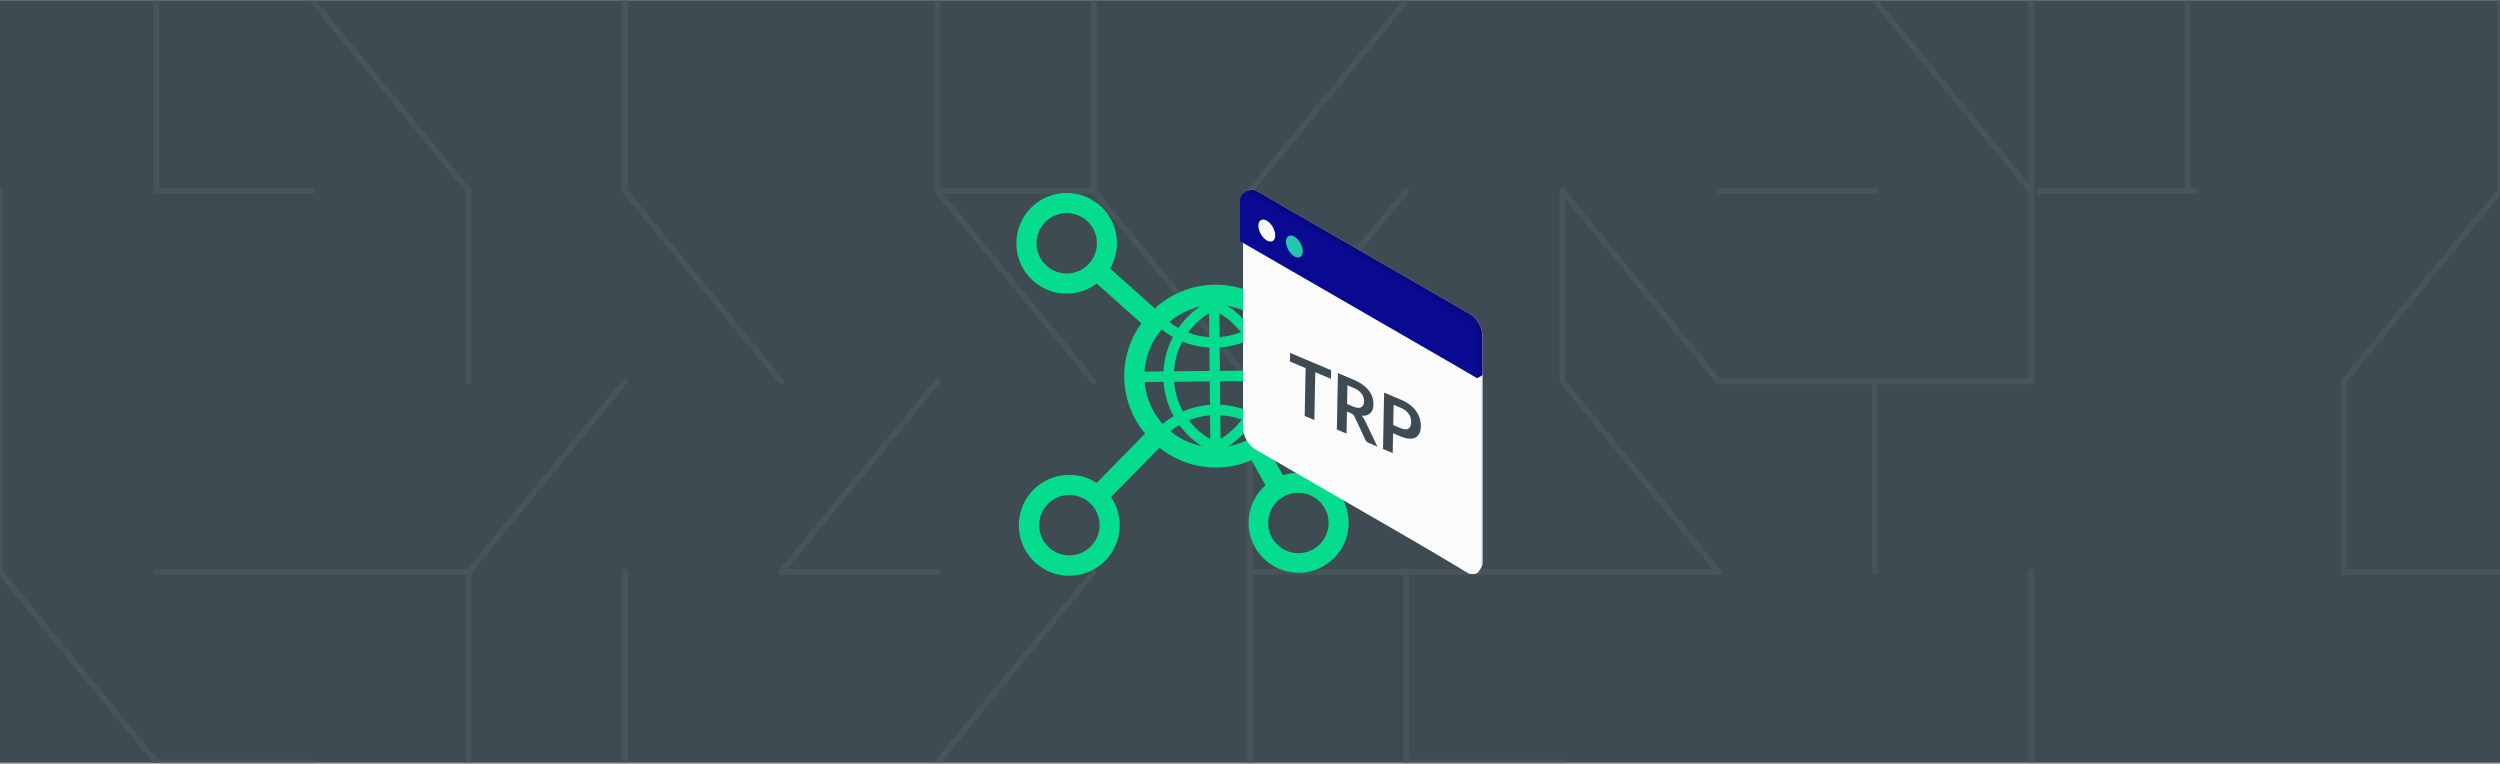<svg width="1280" height="391" viewBox="0 0 1280 391" fill="none" xmlns="http://www.w3.org/2000/svg">
<rect x="0" y="0" width="1280" height="391" fill="#808080" stroke="none"/>
<g clip-path="url(#clip0_703_143)">
<rect width="1280" height="390" transform="matrix(-1 0 0 1 1280 0.303)" fill="white" fill-opacity="0.03"/>
<path d="M7.62939e-05 390.303L1280 390.303V0.303L7.62939e-05 0.303V390.303Z" fill="#3E4B52"/>
<path d="M80 97.803L80 0.303" stroke="#47545A" stroke-width="3" stroke-miterlimit="10" stroke-linecap="round"/>
<path d="M0 97.803L0 195.303" stroke="#47545A" stroke-width="3" stroke-miterlimit="10" stroke-linecap="round"/>
<path d="M0 292.803L0 195.303" stroke="#47545A" stroke-width="3" stroke-miterlimit="10" stroke-linecap="round"/>
<path d="M0 292.803L80 390.303" stroke="#47545A" stroke-width="3" stroke-miterlimit="10" stroke-linecap="round"/>
<path d="M160 97.803L80 97.803" stroke="#47545A" stroke-width="3" stroke-miterlimit="10" stroke-linecap="round"/>
<path d="M160 292.803H80" stroke="#47545A" stroke-width="3" stroke-miterlimit="10" stroke-linecap="round"/>
<path d="M80 390.303H160" stroke="#47545A" stroke-width="3" stroke-miterlimit="10" stroke-linecap="round"/>
<path d="M240 97.803L160 0.303" stroke="#47545A" stroke-width="3" stroke-miterlimit="10" stroke-linecap="round"/>
<path d="M240 195.303L240 97.803" stroke="#47545A" stroke-width="3" stroke-miterlimit="10" stroke-linecap="round"/>
<path d="M160 292.803H240" stroke="#47545A" stroke-width="3" stroke-miterlimit="10" stroke-linecap="round"/>
<path d="M320 195.303L240 292.803" stroke="#47545A" stroke-width="3" stroke-miterlimit="10" stroke-linecap="round"/>
<path d="M240 292.803L240 390.303" stroke="#47545A" stroke-width="3" stroke-miterlimit="10" stroke-linecap="round"/>
<path d="M320 97.803V0.303" stroke="#47545A" stroke-width="3" stroke-miterlimit="10" stroke-linecap="round"/>
<path d="M320 97.803L400 195.303" stroke="#47545A" stroke-width="3" stroke-miterlimit="10" stroke-linecap="round"/>
<path d="M320 292.803V390.303" stroke="#47545A" stroke-width="3" stroke-miterlimit="10" stroke-linecap="round"/>
<path d="M480 0.303V97.803" stroke="#47545A" stroke-width="3" stroke-miterlimit="10" stroke-linecap="round"/>
<path d="M480 195.303L400 292.803" stroke="#47545A" stroke-width="3" stroke-miterlimit="10" stroke-linecap="round"/>
<path d="M400 292.803H480" stroke="#47545A" stroke-width="3" stroke-miterlimit="10" stroke-linecap="round"/>
<path d="M480 97.803L560 97.803" stroke="#47545A" stroke-width="3" stroke-miterlimit="10" stroke-linecap="round"/>
<path d="M480 97.803L560 195.303" stroke="#47545A" stroke-width="3" stroke-miterlimit="10" stroke-linecap="round"/>
<path d="M560 292.803L480 390.303" stroke="#47545A" stroke-width="3" stroke-miterlimit="10" stroke-linecap="round"/>
<path d="M560 0.303V97.803" stroke="#47545A" stroke-width="3" stroke-miterlimit="10" stroke-linecap="round"/>
<path d="M560 97.803L640 195.303" stroke="#47545A" stroke-width="3" stroke-miterlimit="10" stroke-linecap="round"/>
<path d="M640 195.303V292.803" stroke="#47545A" stroke-width="3" stroke-miterlimit="10" stroke-linecap="round"/>
<path d="M640 390.303V292.803" stroke="#47545A" stroke-width="3" stroke-miterlimit="10" stroke-linecap="round"/>
<path d="M720 0.303L640 97.803" stroke="#47545A" stroke-width="3" stroke-miterlimit="10" stroke-linecap="round"/>
<path d="M720 97.803L640 195.303" stroke="#47545A" stroke-width="3" stroke-miterlimit="10" stroke-linecap="round"/>
<path d="M640 292.803H720" stroke="#47545A" stroke-width="3" stroke-miterlimit="10" stroke-linecap="round"/>
<path d="M720 390.303V292.803" stroke="#47545A" stroke-width="3" stroke-miterlimit="10" stroke-linecap="round"/>
<path d="M800 195.303V97.803" stroke="#47545A" stroke-width="3" stroke-miterlimit="10" stroke-linecap="round"/>
<path d="M720 292.803H800" stroke="#47545A" stroke-width="3" stroke-miterlimit="10" stroke-linecap="round"/>
<path d="M720 390.303H800" stroke="#47545A" stroke-width="3" stroke-miterlimit="10" stroke-linecap="round"/>
<path d="M800 97.803L880 195.303" stroke="#47545A" stroke-width="3" stroke-miterlimit="10" stroke-linecap="round"/>
<path d="M880 292.803L800 195.303" stroke="#47545A" stroke-width="3" stroke-miterlimit="10" stroke-linecap="round"/>
<path d="M880 292.803H800" stroke="#47545A" stroke-width="3" stroke-miterlimit="10" stroke-linecap="round"/>
<path d="M880 97.803L960 97.803" stroke="#47545A" stroke-width="3" stroke-miterlimit="10" stroke-linecap="round"/>
<path d="M880 195.303H960" stroke="#47545A" stroke-width="3" stroke-miterlimit="10" stroke-linecap="round"/>
<path d="M960 292.803V195.303" stroke="#47545A" stroke-width="3" stroke-miterlimit="10" stroke-linecap="round"/>
<path d="M1040 97.803L960 0.303" stroke="#47545A" stroke-width="3" stroke-miterlimit="10" stroke-linecap="round"/>
<path d="M1040 195.303V97.803" stroke="#47545A" stroke-width="3" stroke-miterlimit="10" stroke-linecap="round"/>
<path d="M1040 195.303H960" stroke="#47545A" stroke-width="3" stroke-miterlimit="10" stroke-linecap="round"/>
<path d="M1040 390.303V292.803" stroke="#47545A" stroke-width="3" stroke-miterlimit="10" stroke-linecap="round"/>
<path d="M1040 97.803V0.303" stroke="#47545A" stroke-width="3" stroke-miterlimit="10" stroke-linecap="round"/>
<path d="M1044 97.803L1124 97.803" stroke="#47545A" stroke-width="3" stroke-miterlimit="10" stroke-linecap="round"/>
<path d="M1120 0.303V97.803" stroke="#47545A" stroke-width="3" stroke-miterlimit="10" stroke-linecap="round"/>
<path d="M1200 292.803V195.303" stroke="#47545A" stroke-width="3" stroke-miterlimit="10" stroke-linecap="round"/>
<path d="M1280 0.303V97.803" stroke="#47545A" stroke-width="3" stroke-miterlimit="10" stroke-linecap="round"/>
<path d="M1200 195.303L1280 97.803" stroke="#47545A" stroke-width="3" stroke-miterlimit="10" stroke-linecap="round"/>
<path d="M1280 292.803H1200" stroke="#47545A" stroke-width="3" stroke-miterlimit="10" stroke-linecap="round"/>
<path d="M546.406 150.341C552.117 150.272 557.37 148.332 561.58 145.117L561.512 145.166L584.38 165.553C578.816 173.145 575.518 182.675 575.617 192.97C575.722 204.062 579.75 214.195 586.375 222.07L586.312 221.995L561.508 247.269C557.469 244.621 552.52 243.066 547.214 243.117C532.941 243.253 521.485 254.929 521.621 269.203C521.757 283.476 533.433 294.932 547.706 294.796C561.98 294.66 573.436 282.984 573.3 268.71C573.249 263.398 571.601 258.479 568.813 254.403L568.876 254.498L593.673 229.224C601.604 235.637 611.826 239.477 622.938 239.372C629.378 239.31 635.488 237.932 641.032 235.488L640.731 235.608L647.946 248.419C642.555 253.199 639.205 260.151 639.279 267.876C639.414 282.033 650.999 293.393 665.149 293.259C679.299 293.124 690.667 281.538 690.532 267.388C690.397 253.231 678.811 241.87 664.661 242.005C664.613 242.006 664.558 242.006 664.51 242.007C661.775 242.074 659.175 242.559 656.743 243.414L656.922 243.357L649.672 230.485C661.665 221.827 669.319 207.858 669.197 192.134L669.197 192.127C669.082 187.337 668.248 182.761 666.799 178.472L666.891 178.795L676.631 174.558C681.374 181.186 689.071 185.415 697.737 185.333C711.866 185.198 723.206 173.64 723.072 159.51C722.937 145.381 711.379 134.041 697.25 134.175C683.12 134.31 671.78 145.868 671.915 159.998C671.932 161.812 672.134 163.576 672.508 165.277L672.479 165.112L662.767 169.342C654.61 155.035 639.4 145.613 622.047 145.778C610.158 145.891 599.356 150.489 591.235 157.948L591.276 157.913L568.339 137.465C570.605 133.704 571.937 129.176 571.918 124.331C571.783 110.099 560.134 98.663 545.902 98.799C531.669 98.934 520.241 110.583 520.376 124.815C520.512 139.048 532.16 150.476 546.393 150.341L546.406 150.341ZM680.239 267.623C680.32 276.165 673.466 283.152 664.923 283.233C656.381 283.314 649.395 276.46 649.314 267.918C649.232 259.376 656.087 252.389 664.629 252.308C673.164 252.24 680.144 259.088 680.239 267.623ZM697.552 144.296C706.088 144.222 713.067 151.069 713.148 159.605C713.23 168.14 706.375 175.126 697.84 175.208C689.304 175.289 682.325 168.441 682.237 159.906C682.169 151.371 689.017 144.391 697.552 144.296ZM547.683 284.35C539.14 284.431 532.154 277.577 532.073 269.034C531.991 260.492 538.846 253.506 547.388 253.425C555.93 253.343 562.917 260.198 562.998 268.74C563.065 277.275 556.218 284.255 547.683 284.35ZM658.902 192.225C658.902 192.225 658.902 192.225 658.902 192.232C659.094 212.381 642.914 228.872 622.765 229.064C602.615 229.256 586.124 213.076 585.932 192.927C585.74 172.777 601.92 156.286 622.07 156.094C642.213 155.923 658.683 172.089 658.902 192.225ZM546.014 109.107C554.556 109.026 561.542 115.88 561.623 124.422C561.705 132.965 554.85 139.951 546.308 140.032C537.766 140.113 530.78 133.259 530.698 124.717C530.631 116.181 537.478 109.202 546.014 109.107Z" fill="#06DC8E"/>
<path d="M635.29 170.085C632.305 166.154 628.577 162.847 624.318 160.352L624.435 172.57C628.157 172.29 631.816 171.452 635.29 170.085ZM640.202 167.724C642.229 166.56 644.142 165.21 645.918 163.691L646.041 163.689C640.417 159.022 633.548 156.107 626.284 155.307C631.775 158.38 636.525 162.618 640.202 167.724ZM642.774 189.703C642.343 184.277 640.752 179.18 638.26 174.661C633.883 176.514 629.228 177.622 624.486 177.939L624.599 189.876L642.78 189.703L642.774 189.703ZM648.143 189.652L659.517 189.543C658.857 181.279 655.466 173.469 649.877 167.345C647.771 169.201 645.484 170.852 643.055 172.264C645.978 177.628 647.713 183.558 648.143 189.652ZM605.355 174.87C602.914 179.467 601.408 184.624 601.068 190.094L619.341 189.92L619.227 177.977C614.339 177.717 609.67 176.635 605.355 174.864L605.355 174.87ZM600.527 172.529C598.176 171.204 595.951 169.658 593.89 167.915C588.441 174.138 585.213 181.994 584.711 190.25L595.699 190.145C596.016 183.993 597.663 177.983 600.527 172.529ZM619.059 160.353C614.845 162.914 611.175 166.277 608.256 170.251C611.757 171.581 615.438 172.375 619.176 172.608L619.059 160.347L619.059 160.353ZM616.803 155.458C609.73 156.467 603.096 159.484 597.686 164.15L597.735 164.15C599.476 165.582 601.343 166.855 603.312 167.953C606.857 162.866 611.459 158.604 616.803 155.458ZM638.592 210.197C641.063 205.509 642.506 200.349 642.825 195.059L624.65 195.232L624.764 207.188C629.509 207.411 634.182 208.426 638.592 210.19L638.592 210.197ZM643.432 212.501C645.887 213.862 648.203 215.46 650.347 217.272C655.816 211.044 659.058 203.173 659.562 194.9L648.194 195.008C647.88 201.113 646.256 207.08 643.432 212.501ZM624.938 224.75C629.138 222.178 632.794 218.807 635.698 214.828C632.204 213.534 628.536 212.77 624.815 212.562L624.931 224.75L624.938 224.75ZM626.993 229.757C634.223 228.824 641.022 225.795 646.55 221.043L646.501 221.043C644.681 219.542 642.727 218.22 640.666 217.089C637.088 222.259 632.421 226.583 626.993 229.757ZM608.703 215.195C611.694 219.1 615.421 222.382 619.674 224.856L619.557 212.631C615.831 212.937 612.172 213.801 608.703 215.195ZM603.809 217.593C601.864 218.728 600.024 220.037 598.312 221.502L598.276 221.502C603.765 226.039 610.436 228.911 617.504 229.78C612.117 226.746 607.446 222.587 603.809 217.587L603.809 217.593ZM601.119 195.456C601.544 200.788 603.111 205.966 605.714 210.638C610.091 208.75 614.752 207.609 619.506 207.262L619.392 195.282L601.119 195.456ZM595.751 195.507L584.762 195.612C585.423 203.874 588.815 211.682 594.402 217.805C596.425 216.024 598.611 214.437 600.932 213.065C598.029 207.791 596.203 201.846 595.75 195.501L595.751 195.507ZM621.731 149.724C633.096 149.616 644.038 154.026 652.151 161.986C660.264 169.946 664.882 180.802 664.99 192.167C665.099 203.531 660.688 214.474 652.728 222.586C644.769 230.699 633.912 235.317 622.548 235.426C611.183 235.534 600.241 231.123 592.128 223.163C584.015 215.204 579.397 204.348 579.289 192.983C579.18 181.618 583.591 170.676 591.551 162.563C599.51 154.451 610.367 149.832 621.731 149.724Z" fill="#06DC8E"/>
<path d="M637.512 101.682C637.512 97.618 640.321 95.945 643.787 97.947L752.824 160.905C756.29 162.906 759.1 167.823 759.1 171.887L759.104 287.782C759.104 289.666 758.501 291.036 757.508 291.764C756.359 292.607 753.635 294.645 751.776 293.571L643.792 228.559C640.326 226.558 637.517 221.641 637.516 217.577L637.512 101.682Z" fill="#ECEDEE"/>
<path d="M636.423 103.219C636.422 99.155 639.232 97.483 642.698 99.484L751.735 162.442C755.201 164.443 758.01 169.36 758.011 173.424L758.015 289.319C758.015 293.383 755.206 295.056 751.74 293.054L642.703 230.097C639.237 228.095 636.427 223.179 636.427 219.115L636.423 103.219Z" fill="#FBFBFC"/>
<path d="M635.068 102.02C635.068 99.501 638.59 97.561 640.236 97.185C641.245 96.955 642.466 97.185 643.782 97.945L752.759 160.868C756.223 162.868 759.031 167.783 759.031 171.846L759.032 192.077L756.379 193.596L637.511 121.911L635.068 102.02Z" fill="#080883"/>
<path d="M634.879 103.231C634.879 99.168 637.687 97.496 641.151 99.496L750.127 162.419C753.591 164.419 756.399 169.334 756.399 173.397L756.4 193.628L634.88 123.462L634.879 103.231Z" fill="#090992"/>
<ellipse cx="4.979" cy="5.058" rx="4.979" ry="5.058" transform="matrix(0.866 0.5 3.76481e-05 1 644.291 110.503)" fill="#FBFBFC"/>
<ellipse cx="4.979" cy="5.058" rx="4.979" ry="5.058" transform="matrix(0.866 0.5 3.76481e-05 1 658.397 118.651)" fill="#23C7AC"/>
<path d="M681.449 193.966L673.426 190.577L672.961 215.043L668.011 212.952L668.476 188.485L660.453 185.096L660.537 180.682L681.533 189.552L681.449 193.966ZM692.795 208.161C693.727 208.555 694.54 208.77 695.231 208.807C695.935 208.85 696.512 208.745 696.962 208.492C697.425 208.231 697.772 207.841 698.005 207.322C698.237 206.802 698.361 206.177 698.375 205.444C698.402 203.98 697.976 202.665 697.095 201.502C696.227 200.343 694.879 199.377 693.051 198.605L689.886 197.268L689.704 206.855L692.795 208.161ZM705.241 228.679L700.769 226.79C699.923 226.433 699.316 225.814 698.95 224.934L693.532 213.324C693.33 212.89 693.101 212.545 692.846 212.29C692.604 212.04 692.237 211.811 691.747 211.604L689.63 210.71L689.416 221.994L684.466 219.903L685.015 191.023L693.13 194.451C694.934 195.213 696.475 196.072 697.756 197.029C699.048 197.978 700.099 198.992 700.907 200.072C701.727 201.156 702.324 202.294 702.697 203.485C703.07 204.663 703.245 205.864 703.222 207.089C703.203 208.061 703.051 208.923 702.764 209.675C702.49 210.431 702.095 211.056 701.579 211.549C701.075 212.048 700.449 212.408 699.703 212.629C698.969 212.856 698.133 212.926 697.195 212.838C697.51 213.173 697.8 213.537 698.065 213.93C698.329 214.311 698.569 214.734 698.782 215.2L705.241 228.679ZM717.036 219.187C717.944 219.57 718.738 219.784 719.417 219.83C720.096 219.862 720.661 219.745 721.111 219.479C721.574 219.204 721.922 218.788 722.155 218.229C722.389 217.656 722.513 216.964 722.529 216.152C722.544 215.379 722.446 214.634 722.238 213.915C722.029 213.195 721.708 212.523 721.274 211.897C720.841 211.271 720.289 210.702 719.619 210.191C718.949 209.666 718.154 209.21 717.233 208.821L713.535 207.258L713.338 217.624L717.036 219.187ZM717.312 204.667C719.091 205.418 720.627 206.295 721.918 207.297C723.21 208.299 724.271 209.385 725.102 210.555C725.933 211.724 726.541 212.961 726.924 214.263C727.319 215.571 727.504 216.898 727.479 218.243C727.452 219.641 727.213 220.835 726.761 221.825C726.31 222.802 725.647 223.529 724.772 224.005C723.898 224.481 722.806 224.677 721.496 224.594C720.199 224.516 718.686 224.111 716.956 223.381L713.258 221.818L713.064 231.984L708.114 229.893L708.664 201.013L717.312 204.667Z" fill="#3E4B52"/>
</g>
<defs>
<clipPath id="clip0_703_143">
<rect width="1280" height="390" fill="white" transform="matrix(-1 0 0 1 1280 0.303)"/>
</clipPath>
</defs>
</svg>
